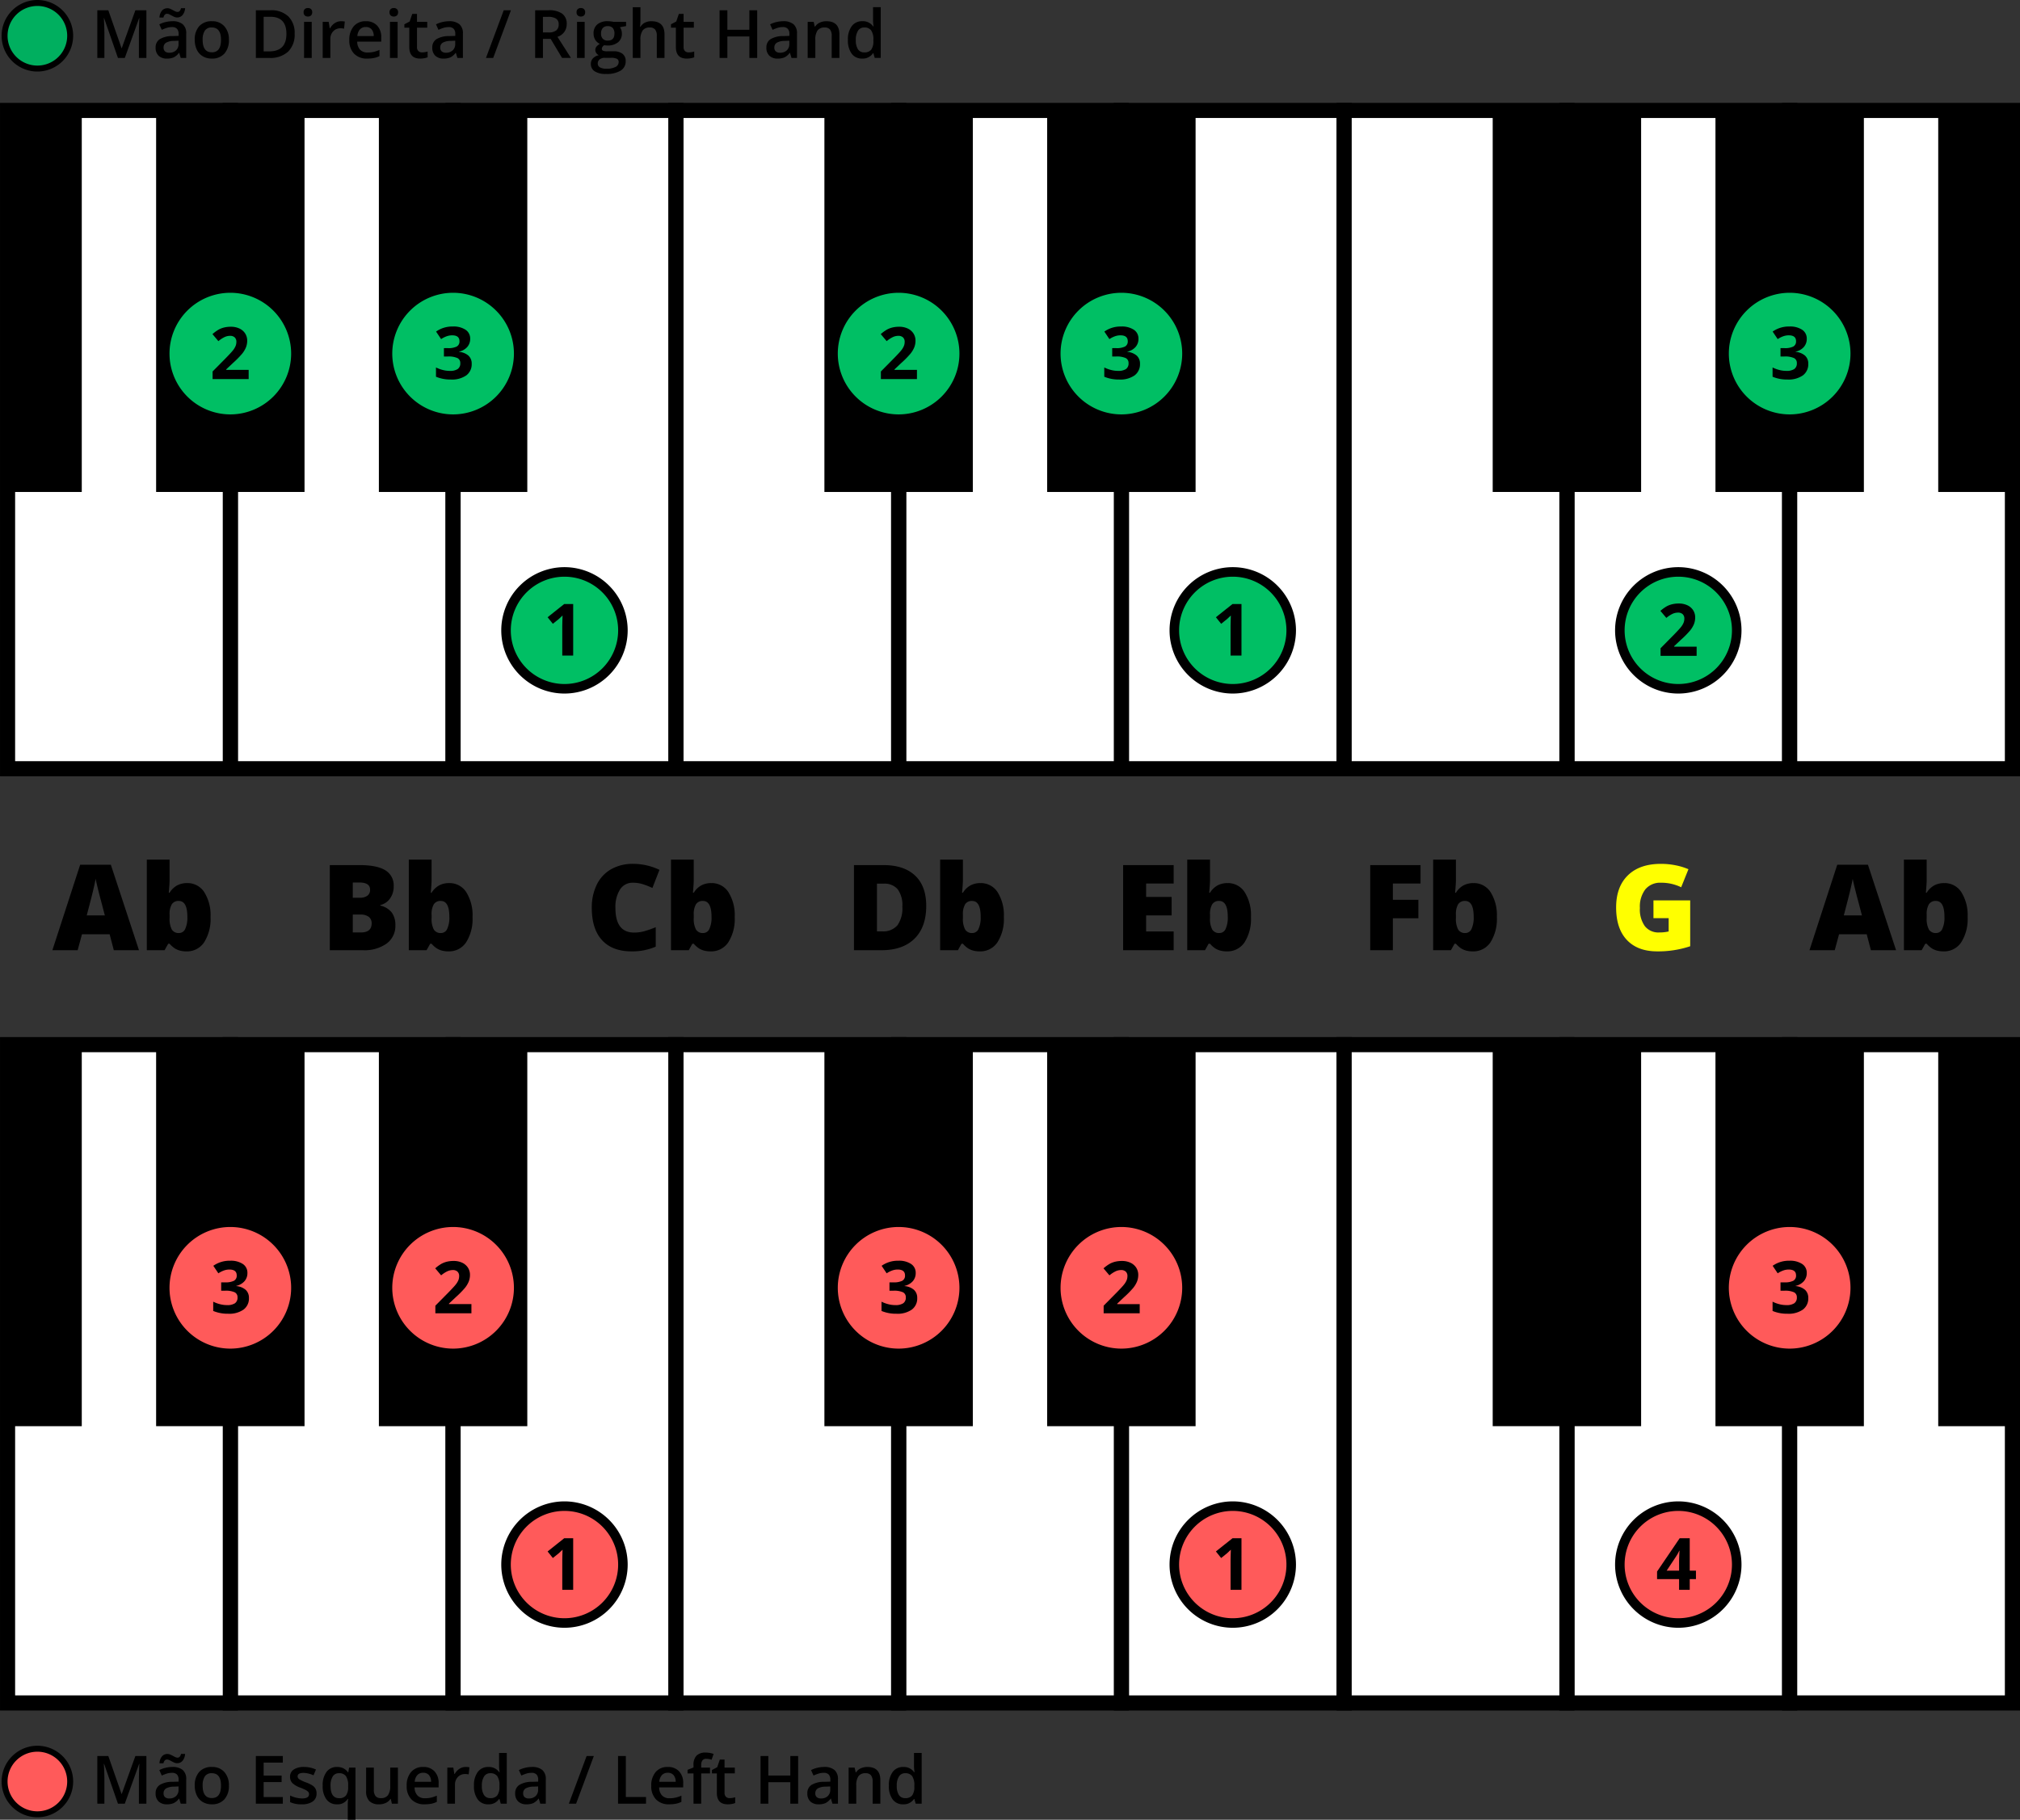 <svg xmlns="http://www.w3.org/2000/svg" width="580" height="522.612"><rect width="100%" height="100%" fill="#333333" stroke="none"/><g transform="translate(710.263 -469.326)"><circle cx="9.417" cy="9.417" r="9.417" transform="translate(-708.948 971.55)" fill="#ff5a5a"/><path d="M-699.531 972.406a8.561 8.561 0 0 1 8.561 8.561 8.561 8.561 0 0 1-8.561 8.561 8.561 8.561 0 0 1-8.561-8.561 8.561 8.561 0 0 1 8.561-8.561m0-1.712a10.285 10.285 0 0 0-10.269 10.273 10.285 10.285 0 0 0 10.273 10.273 10.284 10.284 0 0 0 10.273-10.273 10.284 10.284 0 0 0-10.273-10.273ZM-676.4 987.331l-3.97-11.432h-.075q.159 2.547.159 4.775v6.657h-2.032v-13.689h3.156l3.8 10.89h.057l3.914-10.89h3.164v13.689h-2.153v-6.769q0-1.022.051-2.66t.089-1.985h-.075l-4.11 11.414ZM-658.371 987.331l-.44-1.442h-.075a4.244 4.244 0 0 1-1.508 1.288 4.762 4.762 0 0 1-1.947.342 3.3 3.3 0 0 1-2.383-.824 3.085 3.085 0 0 1-.857-2.332 2.74 2.74 0 0 1 1.189-2.416 6.86 6.86 0 0 1 3.624-.889l1.788-.056v-.553a2.1 2.1 0 0 0-.463-1.484 1.89 1.89 0 0 0-1.438-.491 4.973 4.973 0 0 0-1.526.234 11.331 11.331 0 0 0-1.4.552l-.712-1.573a7.668 7.668 0 0 1 1.845-.67 8.479 8.479 0 0 1 1.891-.229 4.473 4.473 0 0 1 2.982.862 3.372 3.372 0 0 1 1.007 2.706v6.975Zm-1.049-11.62a1.93 1.93 0 0 1-.772-.164c-.253-.109-.5-.23-.745-.365s-.481-.256-.711-.365a1.559 1.559 0 0 0-.665-.164q-.759 0-1.021 1.077h-1.142a3.334 3.334 0 0 1 .725-1.985 2.013 2.013 0 0 1 1.569-.684 1.99 1.99 0 0 1 .786.164 8.232 8.232 0 0 1 .75.365q.364.2.706.366a1.534 1.534 0 0 0 .661.163q.739 0 .992-1.076h1.171a3.393 3.393 0 0 1-.721 1.961 1.988 1.988 0 0 1-1.583.707Zm-2.228 10.122a2.727 2.727 0 0 0 1.924-.669 2.429 2.429 0 0 0 .725-1.878v-.9l-1.329.057a4.544 4.544 0 0 0-2.261.519 1.578 1.578 0 0 0-.707 1.419 1.383 1.383 0 0 0 .412 1.072 1.77 1.77 0 0 0 1.236.38ZM-644.541 982.135a5.65 5.65 0 0 1-1.3 3.96 4.661 4.661 0 0 1-3.623 1.424 4.965 4.965 0 0 1-2.566-.656 4.328 4.328 0 0 1-1.714-1.882 6.415 6.415 0 0 1-.6-2.846 5.615 5.615 0 0 1 1.292-3.933 4.689 4.689 0 0 1 3.643-1.414 4.561 4.561 0 0 1 3.558 1.447 5.587 5.587 0 0 1 1.31 3.9Zm-7.538 0q0 3.586 2.65 3.586 2.622 0 2.622-3.586 0-3.549-2.641-3.549a2.253 2.253 0 0 0-2.008.917 4.665 4.665 0 0 0-.623 2.632ZM-629.054 987.331h-7.746v-13.689h7.744v1.891h-5.506v3.727h5.16v1.873h-5.16v4.3h5.506ZM-619.372 984.382a2.712 2.712 0 0 1-1.1 2.327 5.3 5.3 0 0 1-3.165.81 7.478 7.478 0 0 1-3.324-.628v-1.9a8.17 8.17 0 0 0 3.4.842q2.033 0 2.032-1.226a.971.971 0 0 0-.225-.656 2.671 2.671 0 0 0-.739-.543 12.958 12.958 0 0 0-1.433-.637 6.63 6.63 0 0 1-2.421-1.385 2.569 2.569 0 0 1-.632-1.8 2.362 2.362 0 0 1 1.073-2.065 5.085 5.085 0 0 1 2.916-.735 8.259 8.259 0 0 1 3.455.74l-.711 1.657a7.688 7.688 0 0 0-2.819-.693q-1.742 0-1.741.993a1 1 0 0 0 .454.824 10.09 10.09 0 0 0 1.98.927 9.06 9.06 0 0 1 1.864.908 2.712 2.712 0 0 1 .861.95 2.757 2.757 0 0 1 .275 1.29ZM-613.52 987.519a3.582 3.582 0 0 1-3.005-1.41 6.308 6.308 0 0 1-1.087-3.937 6.326 6.326 0 0 1 1.1-3.956 3.636 3.636 0 0 1 3.043-1.428 4.073 4.073 0 0 1 1.747.361 3.659 3.659 0 0 1 1.381 1.184h.075l.243-1.358h1.826v14.963h-2.21v-4.391q0-.413.038-.871c.024-.306.047-.54.065-.7h-.121a3.394 3.394 0 0 1-3.095 1.543Zm.628-1.761a2.333 2.333 0 0 0 1.989-.8 4 4 0 0 0 .6-2.421v-.346a4.734 4.734 0 0 0-.622-2.762 2.333 2.333 0 0 0-2.009-.843 2.022 2.022 0 0 0-1.8.936 4.877 4.877 0 0 0-.618 2.688q.006 3.548 2.46 3.548ZM-597.742 987.331l-.309-1.357h-.113a3.116 3.116 0 0 1-1.306 1.133 4.361 4.361 0 0 1-1.933.412 3.8 3.8 0 0 1-2.809-.937 3.879 3.879 0 0 1-.927-2.837v-6.77h2.219v6.386a2.77 2.77 0 0 0 .487 1.784 1.856 1.856 0 0 0 1.526.595 2.43 2.43 0 0 0 2.036-.829 4.559 4.559 0 0 0 .651-2.776v-5.16h2.21v10.356ZM-588.351 987.519a5.01 5.01 0 0 1-3.778-1.41 5.35 5.35 0 0 1-1.362-3.881 5.87 5.87 0 0 1 1.264-3.989 4.367 4.367 0 0 1 3.474-1.451 4.269 4.269 0 0 1 3.24 1.245 4.762 4.762 0 0 1 1.189 3.427v1.19h-6.9a3.4 3.4 0 0 0 .814 2.317 2.838 2.838 0 0 0 2.163.81 7.951 7.951 0 0 0 1.709-.173 9.03 9.03 0 0 0 1.7-.576v1.788a6.755 6.755 0 0 1-1.629.544 10.011 10.011 0 0 1-1.884.159Zm-.4-9.064a2.208 2.208 0 0 0-1.681.665 3.168 3.168 0 0 0-.754 1.938h4.7a2.871 2.871 0 0 0-.618-1.943 2.115 2.115 0 0 0-1.649-.66ZM-576.571 976.788a5.317 5.317 0 0 1 1.095.094l-.215 2.05a4.155 4.155 0 0 0-.974-.112 2.817 2.817 0 0 0-2.139.861 3.113 3.113 0 0 0-.82 2.238v5.412h-2.2v-10.356h1.723l.29 1.826h.112a4.1 4.1 0 0 1 1.344-1.47 3.193 3.193 0 0 1 1.784-.543ZM-570.064 987.519a3.6 3.6 0 0 1-3.024-1.4 6.312 6.312 0 0 1-1.086-3.942 6.327 6.327 0 0 1 1.1-3.965 3.642 3.642 0 0 1 3.048-1.419 3.569 3.569 0 0 1 3.109 1.508h.112a13.209 13.209 0 0 1-.159-1.761v-3.773h2.21v14.569h-1.723l-.384-1.357h-.1a3.519 3.519 0 0 1-3.103 1.54Zm.59-1.779a2.4 2.4 0 0 0 1.976-.764 4.018 4.018 0 0 0 .637-2.476v-.309a4.637 4.637 0 0 0-.637-2.781 2.363 2.363 0 0 0-1.994-.824 2.025 2.025 0 0 0-1.789.941 4.823 4.823 0 0 0-.627 2.683 4.7 4.7 0 0 0 .608 2.626 2.055 2.055 0 0 0 1.826.904ZM-555.129 987.331l-.44-1.442h-.075a4.242 4.242 0 0 1-1.507 1.288 4.767 4.767 0 0 1-1.948.342 3.3 3.3 0 0 1-2.383-.824 3.085 3.085 0 0 1-.857-2.332 2.738 2.738 0 0 1 1.19-2.416 6.853 6.853 0 0 1 3.623-.889l1.789-.056v-.553a2.1 2.1 0 0 0-.464-1.484 1.889 1.889 0 0 0-1.437-.491 4.968 4.968 0 0 0-1.526.234 11.406 11.406 0 0 0-1.4.552l-.712-1.573a7.683 7.683 0 0 1 1.845-.67 8.479 8.479 0 0 1 1.891-.229 4.478 4.478 0 0 1 2.983.862 3.372 3.372 0 0 1 1.006 2.706v6.975Zm-3.277-1.5a2.725 2.725 0 0 0 1.924-.669 2.426 2.426 0 0 0 .726-1.878v-.9l-1.33.057a4.547 4.547 0 0 0-2.261.519 1.578 1.578 0 0 0-.707 1.419 1.383 1.383 0 0 0 .412 1.072 1.77 1.77 0 0 0 1.236.382ZM-539.754 973.642l-5.094 13.689h-2.078l5.1-13.689ZM-532.806 987.331v-13.689h2.238v11.77h5.8v1.919ZM-518.124 987.519a5.006 5.006 0 0 1-3.778-1.41 5.35 5.35 0 0 1-1.363-3.881 5.87 5.87 0 0 1 1.265-3.989 4.365 4.365 0 0 1 3.473-1.451 4.267 4.267 0 0 1 3.24 1.245 4.758 4.758 0 0 1 1.189 3.427v1.19H-521a3.4 3.4 0 0 0 .815 2.317 2.838 2.838 0 0 0 2.163.81 7.958 7.958 0 0 0 1.709-.173 9 9 0 0 0 1.7-.576v1.788a6.756 6.756 0 0 1-1.629.544 9.993 9.993 0 0 1-1.882.159Zm-.4-9.064a2.206 2.206 0 0 0-1.68.665 3.162 3.162 0 0 0-.754 1.938h4.7a2.86 2.86 0 0 0-.618-1.943 2.113 2.113 0 0 0-1.651-.66ZM-506.4 978.642h-2.528v8.689h-2.21v-8.689h-1.7v-1.03l1.7-.674v-.674a3.764 3.764 0 0 1 .862-2.72 3.52 3.52 0 0 1 2.631-.885 7 7 0 0 1 2.285.384l-.581 1.666a5.094 5.094 0 0 0-1.554-.262 1.265 1.265 0 0 0-1.091.464 2.332 2.332 0 0 0-.342 1.39v.674h2.528ZM-500.783 985.74a5.371 5.371 0 0 0 1.611-.253v1.657a4.469 4.469 0 0 1-.941.267 6.47 6.47 0 0 1-1.194.108q-3.127 0-3.127-3.3v-5.581h-1.414v-.974l1.517-.805.749-2.191h1.357v2.3h2.95v1.667h-2.95v5.543a1.554 1.554 0 0 0 .4 1.175 1.453 1.453 0 0 0 1.042.387ZM-481.091 987.331h-2.247v-6.17h-6.311v6.17h-2.238v-13.689h2.238v5.6h6.311v-5.6h2.247ZM-471.241 987.331l-.44-1.442h-.075a4.241 4.241 0 0 1-1.507 1.288 4.767 4.767 0 0 1-1.948.342 3.3 3.3 0 0 1-2.383-.824 3.085 3.085 0 0 1-.857-2.332 2.738 2.738 0 0 1 1.19-2.416 6.853 6.853 0 0 1 3.623-.889l1.789-.056v-.553a2.1 2.1 0 0 0-.464-1.484 1.889 1.889 0 0 0-1.437-.491 4.964 4.964 0 0 0-1.526.234 11.41 11.41 0 0 0-1.4.552l-.712-1.573a7.683 7.683 0 0 1 1.845-.67 8.48 8.48 0 0 1 1.891-.229 4.478 4.478 0 0 1 2.983.862 3.372 3.372 0 0 1 1.006 2.706v6.975Zm-3.277-1.5a2.725 2.725 0 0 0 1.924-.669 2.426 2.426 0 0 0 .726-1.878v-.9l-1.33.057a4.547 4.547 0 0 0-2.261.519 1.578 1.578 0 0 0-.707 1.419 1.383 1.383 0 0 0 .412 1.072 1.77 1.77 0 0 0 1.236.382ZM-457.486 987.331h-2.214v-6.367a2.781 2.781 0 0 0-.483-1.788 1.865 1.865 0 0 0-1.531-.59 2.435 2.435 0 0 0-2.041.824 4.546 4.546 0 0 0-.646 2.762v5.159h-2.2v-10.356h1.722l.309 1.358h.113a3.061 3.061 0 0 1 1.329-1.142 4.468 4.468 0 0 1 1.911-.4q3.726 0 3.726 3.792ZM-450.931 987.519a3.608 3.608 0 0 1-3.025-1.4 6.312 6.312 0 0 1-1.086-3.942 6.334 6.334 0 0 1 1.1-3.965 3.642 3.642 0 0 1 3.048-1.419 3.569 3.569 0 0 1 3.109 1.508h.112a13.214 13.214 0 0 1-.159-1.761v-3.773h2.21v14.569h-1.723l-.384-1.357h-.1a3.517 3.517 0 0 1-3.102 1.54Zm.59-1.779a2.393 2.393 0 0 0 1.975-.764 4.018 4.018 0 0 0 .637-2.476v-.309a4.637 4.637 0 0 0-.637-2.781 2.362 2.362 0 0 0-1.994-.824 2.023 2.023 0 0 0-1.788.941 4.823 4.823 0 0 0-.628 2.683 4.7 4.7 0 0 0 .609 2.626 2.053 2.053 0 0 0 1.826.904Z"/><path fill="#fff" d="M-644.13 769.341h63.962v189.067h-63.962z"/><path d="M-578 960.579h-68.3v-193.41h68.3Zm-63.962-4.343h59.618V771.512h-59.618Z"/><path fill="#fff" d="M-388.282 769.341h63.962v189.067h-63.962z"/><path d="M-322.149 960.579h-68.305v-193.41h68.305Zm-63.962-4.343h59.619V771.512h-59.619Z"/><path fill="#fff" d="M-260.359 769.341h63.962v189.067h-63.962z"/><path d="M-194.225 960.579h-68.3v-193.41h68.3Zm-63.962-4.343h59.619V771.512h-59.619Z"/><path fill="#fff" d="M-452.244 769.341h63.962v189.067h-63.962z"/><path d="M-386.111 960.579h-68.3v-193.41h68.3Zm-63.961-4.343h59.618V771.512h-59.618Z"/><path d="M-409.59 769.341h42.615v109.58h-42.615z"/><path fill="#fff" d="M-708.092 769.341h63.962v189.067h-63.962z"/><path d="M-641.958 960.579h-68.3v-193.41h68.3Zm-63.963-4.343h59.621V771.512h-59.619Z"/><path fill="#fff" d="M-516.206 769.341h63.962v189.067h-63.962z"/><path d="M-450.072 960.579h-68.305v-193.41h68.305Zm-63.962-4.343h59.618V771.512h-59.618ZM-665.437 769.341h42.615v109.58h-42.615z"/><path fill="#fff" d="M-324.32 769.341h63.962v189.067h-63.962z"/><path d="M-258.187 960.579h-68.3v-193.41h68.3Zm-63.962-4.343h59.619V771.512h-59.619Z"/><path fill="#fff" d="M-580.168 769.341h63.962v189.067h-63.962z"/><path d="M-514.034 960.579h-68.306v-193.41h68.306ZM-578 956.236h59.619V771.512H-578ZM-281.666 769.341h42.615v109.58h-42.615z"/><path d="M-601.475 769.341h42.615v109.58h-42.615zM-473.552 769.341h42.615v109.58h-42.615zM-708.092 769.341h21.307v109.58h-21.307z"/><path fill="#fff" d="M-196.397 769.341h63.962v189.067h-63.962z"/><path d="M-130.263 960.579h-68.3v-193.41h68.3Zm-63.962-4.343h59.618V771.512h-59.618Z"/><path d="M-217.704 769.341h42.615v109.58h-42.615zM-153.742 769.341h21.307v109.58h-21.307z"/><circle cx="16.437" cy="16.437" r="16.437" transform="translate(-212.834 822.74)" fill="#ff5a5a"/><path d="M-196.4 823.768a15.409 15.409 0 0 1 15.41 15.409 15.41 15.41 0 0 1-15.41 15.41 15.409 15.409 0 0 1-15.409-15.41 15.409 15.409 0 0 1 15.409-15.409m0-2.055a17.484 17.484 0 0 0-17.464 17.464 17.484 17.484 0 0 0 17.464 17.465 17.485 17.485 0 0 0 17.465-17.465 17.485 17.485 0 0 0-17.465-17.464Z" fill="#ff5a5a"/><path d="M-191.49 834.924a3.486 3.486 0 0 1-.841 2.361 4.363 4.363 0 0 1-2.361 1.337v.06a4.735 4.735 0 0 1 2.716 1.09 3.054 3.054 0 0 1 .921 2.336 3.955 3.955 0 0 1-1.55 3.328 7.142 7.142 0 0 1-4.428 1.191 10.737 10.737 0 0 1-4.275-.8v-2.664a9.628 9.628 0 0 0 1.894.709 7.988 7.988 0 0 0 2.047.273 3.978 3.978 0 0 0 2.29-.527 1.933 1.933 0 0 0 .74-1.692 1.527 1.527 0 0 0-.852-1.479 6.284 6.284 0 0 0-2.715-.436h-1.124v-2.4h1.145a5.319 5.319 0 0 0 2.517-.451 1.63 1.63 0 0 0 .8-1.545q0-1.681-2.108-1.683a4.8 4.8 0 0 0-1.484.244 7.2 7.2 0 0 0-1.677.841l-1.449-2.159a8.054 8.054 0 0 1 4.833-1.458 6.249 6.249 0 0 1 3.633.931 2.991 2.991 0 0 1 1.328 2.593Z"/><circle cx="16.779" cy="16.779" r="16.779" transform="translate(-245.157 901.885)" fill="#ff5a5a"/><path d="M-228.378 903.254a15.41 15.41 0 0 1 15.41 15.41 15.41 15.41 0 0 1-15.41 15.41 15.409 15.409 0 0 1-15.409-15.41 15.41 15.41 0 0 1 15.409-15.41m0-2.739a18.17 18.17 0 0 0-18.149 18.149 18.169 18.169 0 0 0 18.149 18.149 18.169 18.169 0 0 0 18.149-18.149 18.169 18.169 0 0 0-18.149-18.149Z"/><path d="M-223.306 922.841h-1.784v3.07h-3.06v-3.07h-6.322v-2.179l6.494-9.565h2.888v9.312h1.784Zm-4.844-2.432V917.9q0-.629.051-1.824t.081-1.388h-.081a11.249 11.249 0 0 1-.9 1.622l-2.716 4.1Z"/><circle cx="16.779" cy="16.779" r="16.779" transform="translate(-373.081 901.885)" fill="#ff5a5a"/><path d="M-356.3 903.254a15.41 15.41 0 0 1 15.409 15.41 15.409 15.409 0 0 1-15.409 15.41 15.41 15.41 0 0 1-15.41-15.41 15.41 15.41 0 0 1 15.41-15.41m0-2.739a18.17 18.17 0 0 0-18.15 18.149 18.17 18.17 0 0 0 18.15 18.149 18.169 18.169 0 0 0 18.149-18.149 18.17 18.17 0 0 0-18.149-18.149Z"/><path d="M-353.8 925.912h-3.131v-8.572l.03-1.409.051-1.54q-.781.78-1.084 1.024l-1.7 1.367-1.509-1.884 4.772-3.8h2.574Z"/><circle cx="16.437" cy="16.437" r="16.437" transform="translate(-404.719 822.74)" fill="#ff5a5a"/><path d="M-388.282 823.768a15.409 15.409 0 0 1 15.409 15.409 15.409 15.409 0 0 1-15.409 15.41 15.41 15.41 0 0 1-15.41-15.41 15.409 15.409 0 0 1 15.41-15.409m0-2.055a17.485 17.485 0 0 0-17.465 17.464 17.485 17.485 0 0 0 17.465 17.465 17.484 17.484 0 0 0 17.464-17.465 17.484 17.484 0 0 0-17.464-17.464Z" fill="#ff5a5a"/><path d="M-383.019 846.49h-10.356v-2.178l3.719-3.759q1.652-1.692 2.158-2.346a5.163 5.163 0 0 0 .73-1.211 3.094 3.094 0 0 0 .223-1.155 1.684 1.684 0 0 0-.491-1.327 1.906 1.906 0 0 0-1.313-.436 3.768 3.768 0 0 0-1.672.4 8.617 8.617 0 0 0-1.692 1.125l-1.7-2.017a11.2 11.2 0 0 1 1.813-1.317 6.711 6.711 0 0 1 1.571-.593 8.069 8.069 0 0 1 1.9-.207 5.637 5.637 0 0 1 2.452.506 3.912 3.912 0 0 1 1.652 1.419 3.773 3.773 0 0 1 .588 2.087 5.106 5.106 0 0 1-.36 1.92 7.4 7.4 0 0 1-1.115 1.84 27.171 27.171 0 0 1-2.66 2.684l-1.9 1.794v.142h6.455Z"/><circle cx="16.437" cy="16.437" r="16.437" transform="translate(-468.682 822.74)" fill="#ff5a5a"/><path d="M-452.244 823.768a15.409 15.409 0 0 1 15.409 15.409 15.409 15.409 0 0 1-15.409 15.41 15.41 15.41 0 0 1-15.41-15.41 15.409 15.409 0 0 1 15.41-15.409m0-2.055a17.485 17.485 0 0 0-17.465 17.464 17.485 17.485 0 0 0 17.465 17.465 17.484 17.484 0 0 0 17.464-17.465 17.484 17.484 0 0 0-17.464-17.464Z" fill="#ff5a5a"/><path d="M-447.338 834.924a3.486 3.486 0 0 1-.841 2.361 4.356 4.356 0 0 1-2.361 1.337v.06a4.73 4.73 0 0 1 2.716 1.09 3.051 3.051 0 0 1 .922 2.336 3.958 3.958 0 0 1-1.55 3.328 7.146 7.146 0 0 1-4.428 1.191 10.745 10.745 0 0 1-4.276-.8v-2.664a9.637 9.637 0 0 0 1.9.709 7.986 7.986 0 0 0 2.046.273 3.971 3.971 0 0 0 2.29-.527 1.933 1.933 0 0 0 .74-1.692 1.526 1.526 0 0 0-.851-1.479 6.29 6.29 0 0 0-2.716-.436h-1.125v-2.4h1.145a5.325 5.325 0 0 0 2.519-.451 1.629 1.629 0 0 0 .8-1.545q0-1.681-2.108-1.683a4.8 4.8 0 0 0-1.484.244 7.24 7.24 0 0 0-1.677.841l-1.449-2.159a8.054 8.054 0 0 1 4.826-1.458 6.244 6.244 0 0 1 3.633.931 2.991 2.991 0 0 1 1.329 2.593Z"/><circle cx="16.779" cy="16.779" r="16.779" transform="translate(-564.966 901.885)" fill="#ff5a5a"/><path d="M-548.187 903.254a15.411 15.411 0 0 1 15.41 15.41 15.41 15.41 0 0 1-15.41 15.41 15.41 15.41 0 0 1-15.41-15.41 15.41 15.41 0 0 1 15.41-15.41m0-2.739a18.169 18.169 0 0 0-18.149 18.149 18.169 18.169 0 0 0 18.149 18.149 18.169 18.169 0 0 0 18.149-18.149 18.17 18.17 0 0 0-18.149-18.149Z"/><path d="M-545.686 925.912h-3.131v-8.572l.03-1.409.051-1.54q-.78.78-1.084 1.024l-1.7 1.367-1.51-1.884 4.772-3.8h2.574Z"/><circle cx="16.437" cy="16.437" r="16.437" transform="translate(-596.605 822.74)" fill="#ff5a5a"/><path d="M-580.168 823.768a15.409 15.409 0 0 1 15.41 15.409 15.41 15.41 0 0 1-15.41 15.41 15.41 15.41 0 0 1-15.41-15.41 15.409 15.409 0 0 1 15.41-15.409m0-2.055a17.484 17.484 0 0 0-17.464 17.464 17.484 17.484 0 0 0 17.464 17.465 17.484 17.484 0 0 0 17.468-17.465 17.484 17.484 0 0 0-17.464-17.464Z" fill="#ff5a5a"/><path d="M-574.905 846.49h-10.355v-2.178l3.719-3.759q1.652-1.692 2.158-2.346a5.162 5.162 0 0 0 .73-1.211 3.093 3.093 0 0 0 .222-1.155 1.681 1.681 0 0 0-.491-1.327 1.9 1.9 0 0 0-1.312-.436 3.765 3.765 0 0 0-1.672.4 8.621 8.621 0 0 0-1.694 1.122l-1.7-2.017a11.2 11.2 0 0 1 1.814-1.317 6.711 6.711 0 0 1 1.571-.593 8.069 8.069 0 0 1 1.905-.207 5.64 5.64 0 0 1 2.452.506 3.915 3.915 0 0 1 1.651 1.419 3.765 3.765 0 0 1 .588 2.087 5.106 5.106 0 0 1-.36 1.92 7.368 7.368 0 0 1-1.114 1.84 27.286 27.286 0 0 1-2.66 2.684l-1.905 1.794v.142h6.454Z"/><circle cx="16.437" cy="16.437" r="16.437" transform="translate(-660.567 822.74)" fill="#ff5a5a"/><path d="M-644.13 823.768a15.409 15.409 0 0 1 15.41 15.409 15.41 15.41 0 0 1-15.41 15.41 15.41 15.41 0 0 1-15.41-15.41 15.41 15.41 0 0 1 15.41-15.409m0-2.055a17.484 17.484 0 0 0-17.464 17.464 17.484 17.484 0 0 0 17.464 17.465 17.484 17.484 0 0 0 17.464-17.465 17.484 17.484 0 0 0-17.464-17.464Z" fill="#ff5a5a"/><path d="M-639.223 834.924a3.491 3.491 0 0 1-.841 2.361 4.363 4.363 0 0 1-2.361 1.337v.06a4.726 4.726 0 0 1 2.715 1.09 3.052 3.052 0 0 1 .923 2.336 3.956 3.956 0 0 1-1.551 3.328 7.141 7.141 0 0 1-4.427 1.191 10.75 10.75 0 0 1-4.277-.8v-2.664a9.66 9.66 0 0 0 1.9.709 8 8 0 0 0 2.047.273 3.973 3.973 0 0 0 2.29-.527 1.933 1.933 0 0 0 .739-1.692 1.527 1.527 0 0 0-.85-1.479 6.293 6.293 0 0 0-2.716-.436h-1.125v-2.4h1.145a5.318 5.318 0 0 0 2.518-.451 1.63 1.63 0 0 0 .8-1.545q0-1.681-2.108-1.683a4.8 4.8 0 0 0-1.485.244 7.216 7.216 0 0 0-1.676.841l-1.45-2.159a8.057 8.057 0 0 1 4.834-1.458 6.241 6.241 0 0 1 3.632.931 2.99 2.99 0 0 1 1.324 2.593ZM-173.074 742.221l-1.2-4.581h-7.942l-1.238 4.581h-7.256l7.975-24.545h8.812l8.076 24.545Zm-2.575-10-1.053-4.012q-.369-1.338-.9-3.462t-.694-3.043q-.15.853-.593 2.809t-1.965 7.708ZM-152.023 722.943a5.691 5.691 0 0 1 4.907 2.591 12.344 12.344 0 0 1 1.815 7.173 12.453 12.453 0 0 1-1.831 7.232 5.869 5.869 0 0 1-5.092 2.617 7.04 7.04 0 0 1-1.872-.226 5.475 5.475 0 0 1-1.463-.627 7.647 7.647 0 0 1-1.5-1.338h-.4l-1.037 1.856h-5.1V716.2h6.538v5.886q0 1.053-.234 3.628h.234a5.982 5.982 0 0 1 2.2-2.123 6.014 6.014 0 0 1 2.835-.648Zm-2.391 5.133a2.235 2.235 0 0 0-2.006.953 5.5 5.5 0 0 0-.636 2.993v.919a6.547 6.547 0 0 0 .636 3.337 2.26 2.26 0 0 0 2.073 1.011 1.928 1.928 0 0 0 1.772-1.179 7.681 7.681 0 0 0 .619-3.47q0-4.565-2.458-4.564Z"/><path d="M-235.509 727.909h10.551v13.175a28.977 28.977 0 0 1-9.447 1.472q-5.652 0-8.737-3.277t-3.085-9.347q0-5.919 3.378-9.213t9.464-3.294a21 21 0 0 1 4.355.434 18.52 18.52 0 0 1 3.57 1.1l-2.09 5.183a12.933 12.933 0 0 0-5.8-1.3 5.519 5.519 0 0 0-4.473 1.882 8.138 8.138 0 0 0-1.58 5.375 8.237 8.237 0 0 0 1.43 5.225 4.953 4.953 0 0 0 4.121 1.8 12.07 12.07 0 0 0 2.709-.285v-3.829h-4.364Z" fill="#ff0"/><path d="M-310.334 742.221h-6.5v-24.445h14.447v5.3h-7.943v4.665h7.324v5.3h-7.324ZM-287.192 722.943a5.691 5.691 0 0 1 4.907 2.591 12.344 12.344 0 0 1 1.814 7.173 12.454 12.454 0 0 1-1.83 7.232 5.869 5.869 0 0 1-5.092 2.617 7.048 7.048 0 0 1-1.873-.226 5.469 5.469 0 0 1-1.462-.627 7.59 7.59 0 0 1-1.5-1.338h-.4l-1.036 1.856h-5.1V716.2h6.538v5.886q0 1.053-.234 3.628h.234a5.968 5.968 0 0 1 2.2-2.123 6.011 6.011 0 0 1 2.834-.648Zm-2.391 5.133a2.237 2.237 0 0 0-2.007.953 5.5 5.5 0 0 0-.635 2.993v.919a6.549 6.549 0 0 0 .635 3.337 2.262 2.262 0 0 0 2.074 1.011 1.929 1.929 0 0 0 1.772-1.179 7.681 7.681 0 0 0 .619-3.47q0-4.565-2.458-4.564ZM-373.27 742.221h-14.514v-24.445h14.514v5.3h-7.909v3.846h7.324v5.3h-7.324v4.615h7.909ZM-357.8 722.943a5.693 5.693 0 0 1 4.907 2.591 12.344 12.344 0 0 1 1.814 7.173 12.454 12.454 0 0 1-1.83 7.232 5.871 5.871 0 0 1-5.091 2.617 7.048 7.048 0 0 1-1.873-.226 5.489 5.489 0 0 1-1.463-.627 7.617 7.617 0 0 1-1.5-1.338h-.4l-1.036 1.856h-5.1V716.2h6.538v5.886q0 1.053-.234 3.628h.234a5.968 5.968 0 0 1 2.2-2.123 6.011 6.011 0 0 1 2.834-.648Zm-2.392 5.133a2.235 2.235 0 0 0-2.006.953 5.5 5.5 0 0 0-.635 2.993v.919a6.549 6.549 0 0 0 .635 3.337 2.26 2.26 0 0 0 2.073 1.011 1.93 1.93 0 0 0 1.773-1.179 7.682 7.682 0 0 0 .618-3.47q-.003-4.565-2.466-4.564ZM-444.316 729.48q0 6.12-3.369 9.431t-9.472 3.31h-7.909v-24.445h8.46q5.886 0 9.088 3.01t3.202 8.694Zm-6.855.234a7.775 7.775 0 0 0-1.329-4.982 4.92 4.92 0 0 0-4.039-1.622h-1.923v13.69h1.472a5.326 5.326 0 0 0 4.414-1.747 8.446 8.446 0 0 0 1.405-5.339ZM-428.749 722.943a5.691 5.691 0 0 1 4.907 2.591 12.344 12.344 0 0 1 1.815 7.173 12.453 12.453 0 0 1-1.831 7.232 5.869 5.869 0 0 1-5.092 2.617 7.034 7.034 0 0 1-1.872-.226 5.476 5.476 0 0 1-1.463-.627 7.647 7.647 0 0 1-1.5-1.338h-.4l-1.037 1.856h-5.1V716.2h6.538v5.886q0 1.053-.234 3.628h.234a5.968 5.968 0 0 1 2.2-2.123 6.014 6.014 0 0 1 2.835-.648Zm-2.391 5.133a2.238 2.238 0 0 0-2.007.953 5.5 5.5 0 0 0-.635 2.993v.919a6.549 6.549 0 0 0 .635 3.337 2.263 2.263 0 0 0 2.074 1.011 1.928 1.928 0 0 0 1.772-1.179 7.681 7.681 0 0 0 .619-3.47q0-4.565-2.458-4.564ZM-528.554 722.842a4.211 4.211 0 0 0-3.679 1.932 9.32 9.32 0 0 0-1.321 5.325q0 7.056 5.367 7.056a11 11 0 0 0 3.144-.451 31.417 31.417 0 0 0 3.06-1.087v5.583a16.936 16.936 0 0 1-6.923 1.355q-5.533 0-8.486-3.211t-2.95-9.28a14.791 14.791 0 0 1 1.43-6.671 10.216 10.216 0 0 1 4.113-4.422 12.408 12.408 0 0 1 6.312-1.547 17.392 17.392 0 0 1 7.574 1.722l-2.023 5.2a22.892 22.892 0 0 0-2.709-1.07 9.463 9.463 0 0 0-2.909-.434ZM-506.032 722.943a5.691 5.691 0 0 1 4.907 2.591 12.344 12.344 0 0 1 1.815 7.173 12.453 12.453 0 0 1-1.831 7.232 5.869 5.869 0 0 1-5.091 2.617 7.043 7.043 0 0 1-1.873-.226 5.489 5.489 0 0 1-1.463-.627 7.647 7.647 0 0 1-1.5-1.338h-.4l-1.037 1.856h-5.1V716.2h6.537v5.886q0 1.053-.234 3.628h.234a5.982 5.982 0 0 1 2.2-2.123 6.014 6.014 0 0 1 2.836-.648Zm-2.391 5.133a2.235 2.235 0 0 0-2.006.953 5.5 5.5 0 0 0-.636 2.993v.919a6.547 6.547 0 0 0 .636 3.337 2.26 2.26 0 0 0 2.073 1.011 1.931 1.931 0 0 0 1.773-1.179 7.682 7.682 0 0 0 .618-3.47q0-4.565-2.458-4.564ZM-615.568 717.776h8.527q4.982 0 7.4 1.48a5.015 5.015 0 0 1 2.416 4.606 5.825 5.825 0 0 1-1.053 3.511 4.7 4.7 0 0 1-2.776 1.873v.167a5.7 5.7 0 0 1 3.294 2.007 6.054 6.054 0 0 1 1.02 3.645 6.242 6.242 0 0 1-2.5 5.242 10.945 10.945 0 0 1-6.813 1.914h-9.514Zm6.6 9.38h1.99a3.6 3.6 0 0 0 2.2-.585 2.04 2.04 0 0 0 .777-1.739q0-2.056-3.11-2.057h-1.856Zm0 4.832v5.134h2.324q3.093 0 3.094-2.609a2.248 2.248 0 0 0-.828-1.873 3.815 3.815 0 0 0-2.4-.652ZM-581.308 722.943a5.691 5.691 0 0 1 4.907 2.591 12.344 12.344 0 0 1 1.815 7.173 12.454 12.454 0 0 1-1.831 7.232 5.869 5.869 0 0 1-5.092 2.617 7.035 7.035 0 0 1-1.872-.226 5.476 5.476 0 0 1-1.463-.627 7.647 7.647 0 0 1-1.5-1.338h-.4l-1.037 1.856h-5.1V716.2h6.538v5.886q0 1.053-.234 3.628h.234a5.983 5.983 0 0 1 2.2-2.123 6.014 6.014 0 0 1 2.835-.648Zm-2.391 5.133a2.235 2.235 0 0 0-2.006.953 5.5 5.5 0 0 0-.636 2.993v.919a6.547 6.547 0 0 0 .636 3.337 2.26 2.26 0 0 0 2.073 1.011 1.928 1.928 0 0 0 1.772-1.179 7.681 7.681 0 0 0 .619-3.47q0-4.565-2.459-4.564ZM-677.585 742.221l-1.2-4.581h-7.942l-1.238 4.581h-7.256l7.975-24.545h8.812l8.076 24.545Zm-2.575-10-1.054-4.012q-.367-1.338-.894-3.462t-.694-3.043q-.15.853-.593 2.809t-1.965 7.708ZM-656.534 722.943a5.691 5.691 0 0 1 4.907 2.591 12.344 12.344 0 0 1 1.815 7.173 12.453 12.453 0 0 1-1.831 7.232 5.869 5.869 0 0 1-5.092 2.617 7.035 7.035 0 0 1-1.872-.226 5.476 5.476 0 0 1-1.463-.627 7.647 7.647 0 0 1-1.5-1.338h-.4l-1.037 1.856h-5.1V716.2h6.538v5.886q0 1.053-.234 3.628h.234a5.982 5.982 0 0 1 2.2-2.123 6.014 6.014 0 0 1 2.835-.648Zm-2.391 5.133a2.235 2.235 0 0 0-2.006.953 5.494 5.494 0 0 0-.636 2.993v.919a6.537 6.537 0 0 0 .636 3.337 2.26 2.26 0 0 0 2.073 1.011 1.928 1.928 0 0 0 1.772-1.179 7.681 7.681 0 0 0 .619-3.47q0-4.565-2.458-4.564Z"/><circle cx="9.417" cy="9.417" r="9.417" transform="translate(-708.948 470.182)" fill="#00af5f"/><path d="M-699.531 471.038a8.561 8.561 0 0 1 8.561 8.561 8.561 8.561 0 0 1-8.561 8.561 8.561 8.561 0 0 1-8.561-8.561 8.561 8.561 0 0 1 8.561-8.561m0-1.712A10.285 10.285 0 0 0-709.8 479.6a10.285 10.285 0 0 0 10.273 10.273 10.285 10.285 0 0 0 10.269-10.273 10.284 10.284 0 0 0-10.273-10.273ZM-676.4 485.963l-3.97-11.433h-.075q.159 2.547.159 4.776v6.657h-2.032v-13.689h3.156l3.8 10.889h.057l3.914-10.889h3.164v13.689h-2.153v-6.77q0-1.02.051-2.659t.089-1.985h-.075l-4.11 11.414ZM-658.371 485.963l-.44-1.442h-.075a4.244 4.244 0 0 1-1.508 1.288 4.763 4.763 0 0 1-1.947.341 3.292 3.292 0 0 1-2.383-.824 3.082 3.082 0 0 1-.857-2.331 2.739 2.739 0 0 1 1.189-2.416 6.861 6.861 0 0 1 3.624-.889l1.788-.057v-.552a2.093 2.093 0 0 0-.463-1.484 1.89 1.89 0 0 0-1.438-.492 4.974 4.974 0 0 0-1.526.234 11.505 11.505 0 0 0-1.4.553l-.712-1.573a7.626 7.626 0 0 1 1.845-.67 8.481 8.481 0 0 1 1.891-.229 4.479 4.479 0 0 1 2.982.861 3.373 3.373 0 0 1 1.007 2.706v6.976Zm-1.049-11.62a1.93 1.93 0 0 1-.772-.164q-.379-.163-.745-.365a12.381 12.381 0 0 0-.711-.365 1.559 1.559 0 0 0-.665-.164q-.759 0-1.021 1.077h-1.142a3.331 3.331 0 0 1 .725-1.985 2.013 2.013 0 0 1 1.569-.684 1.989 1.989 0 0 1 .786.164 8.248 8.248 0 0 1 .75.365c.243.135.478.256.706.365a1.536 1.536 0 0 0 .661.164q.739 0 .992-1.077h1.171a3.4 3.4 0 0 1-.721 1.962 1.988 1.988 0 0 1-1.583.707Zm-2.228 10.122a2.723 2.723 0 0 0 1.924-.67 2.429 2.429 0 0 0 .725-1.877v-.9l-1.329.056a4.554 4.554 0 0 0-2.261.52 1.578 1.578 0 0 0-.707 1.419 1.383 1.383 0 0 0 .412 1.072 1.77 1.77 0 0 0 1.236.38ZM-644.541 480.766a5.651 5.651 0 0 1-1.3 3.961 4.66 4.66 0 0 1-3.623 1.423 4.965 4.965 0 0 1-2.566-.655 4.328 4.328 0 0 1-1.714-1.882 6.416 6.416 0 0 1-.6-2.847 5.614 5.614 0 0 1 1.292-3.932 4.686 4.686 0 0 1 3.643-1.414 4.563 4.563 0 0 1 3.558 1.446 5.59 5.59 0 0 1 1.31 3.9Zm-7.538 0q0 3.587 2.65 3.587 2.622 0 2.622-3.587 0-3.547-2.641-3.548a2.251 2.251 0 0 0-2.008.917 4.663 4.663 0 0 0-.623 2.631ZM-625.664 478.987a6.824 6.824 0 0 1-1.882 5.183 7.562 7.562 0 0 1-5.422 1.793h-3.83v-13.689h4.233a7 7 0 0 1 5.084 1.76 6.577 6.577 0 0 1 1.817 4.953Zm-2.36.075q0-4.916-4.6-4.916h-1.939v9.935h1.592q4.947 0 4.947-5.019ZM-623.089 472.864a1.216 1.216 0 0 1 .323-.909 1.259 1.259 0 0 1 .922-.318 1.235 1.235 0 0 1 .9.318 1.22 1.22 0 0 1 .323.909 1.2 1.2 0 0 1-.323.884 1.221 1.221 0 0 1-.9.323 1.245 1.245 0 0 1-.922-.323 1.191 1.191 0 0 1-.323-.884Zm2.331 13.1h-2.2v-10.357h2.2ZM-612.359 475.42a5.33 5.33 0 0 1 1.1.093l-.216 2.051a4.148 4.148 0 0 0-.973-.112 2.82 2.82 0 0 0-2.14.861 3.115 3.115 0 0 0-.819 2.238v5.412h-2.2v-10.356h1.723l.291 1.826h.112a4.1 4.1 0 0 1 1.344-1.47 3.193 3.193 0 0 1 1.778-.543ZM-604.821 486.15a5.006 5.006 0 0 1-3.778-1.409 5.351 5.351 0 0 1-1.363-3.881 5.875 5.875 0 0 1 1.264-3.989 4.366 4.366 0 0 1 3.474-1.451 4.267 4.267 0 0 1 3.24 1.245 4.756 4.756 0 0 1 1.189 3.427v1.189h-6.9a3.4 3.4 0 0 0 .815 2.318 2.838 2.838 0 0 0 2.163.81 8.019 8.019 0 0 0 1.709-.173 9 9 0 0 0 1.7-.576v1.788a6.752 6.752 0 0 1-1.629.543 9.911 9.911 0 0 1-1.884.159Zm-.4-9.064a2.21 2.21 0 0 0-1.68.665 3.168 3.168 0 0 0-.754 1.939h4.7a2.86 2.86 0 0 0-.618-1.943 2.114 2.114 0 0 0-1.651-.661ZM-598.426 472.864a1.22 1.22 0 0 1 .323-.909 1.262 1.262 0 0 1 .923-.318 1.231 1.231 0 0 1 .9.318 1.216 1.216 0 0 1 .323.909 1.191 1.191 0 0 1-.323.884 1.217 1.217 0 0 1-.9.323 1.247 1.247 0 0 1-.923-.323 1.2 1.2 0 0 1-.323-.884Zm2.332 13.1h-2.2v-10.357h2.2ZM-589.09 484.371a5.364 5.364 0 0 0 1.61-.252v1.657a4.452 4.452 0 0 1-.941.267 6.554 6.554 0 0 1-1.194.107q-3.126 0-3.127-3.3v-5.58h-1.414v-.97l1.517-.8.749-2.191h1.358v2.3h2.949v1.667h-2.949v5.543a1.553 1.553 0 0 0 .4 1.175 1.449 1.449 0 0 0 1.042.377ZM-578.931 485.963l-.44-1.442h-.075a4.242 4.242 0 0 1-1.507 1.288 4.768 4.768 0 0 1-1.948.341 3.294 3.294 0 0 1-2.383-.824 3.082 3.082 0 0 1-.857-2.331 2.739 2.739 0 0 1 1.189-2.416 6.861 6.861 0 0 1 3.624-.889l1.789-.057v-.552A2.094 2.094 0 0 0-580 477.6a1.889 1.889 0 0 0-1.437-.492 4.975 4.975 0 0 0-1.527.234 11.568 11.568 0 0 0-1.4.553l-.712-1.573a7.641 7.641 0 0 1 1.845-.67 8.481 8.481 0 0 1 1.891-.229 4.483 4.483 0 0 1 2.983.861 3.376 3.376 0 0 1 1.006 2.706v6.976Zm-3.277-1.5a2.721 2.721 0 0 0 1.924-.67 2.425 2.425 0 0 0 .726-1.877v-.9l-1.33.056a4.554 4.554 0 0 0-2.261.52 1.578 1.578 0 0 0-.707 1.419 1.383 1.383 0 0 0 .412 1.072 1.77 1.77 0 0 0 1.236.382ZM-563.556 472.274l-5.094 13.689h-2.078l5.1-13.689ZM-554.37 480.495v5.468h-2.238v-13.689h3.867a6.357 6.357 0 0 1 3.923.992 3.565 3.565 0 0 1 1.274 3 3.745 3.745 0 0 1-2.656 3.634l3.867 6.058h-2.547l-3.277-5.468Zm0-1.854h1.554a3.542 3.542 0 0 0 2.266-.581 2.106 2.106 0 0 0 .7-1.723 1.853 1.853 0 0 0-.758-1.666 4.162 4.162 0 0 0-2.285-.506h-1.479ZM-544.716 472.864a1.216 1.216 0 0 1 .323-.909 1.259 1.259 0 0 1 .922-.318 1.231 1.231 0 0 1 .9.318 1.217 1.217 0 0 1 .324.909 1.192 1.192 0 0 1-.324.884 1.217 1.217 0 0 1-.9.323 1.245 1.245 0 0 1-.922-.323 1.191 1.191 0 0 1-.323-.884Zm2.331 13.1h-2.2v-10.357h2.2ZM-530.493 475.607v1.208l-1.77.328a2.857 2.857 0 0 1 .4.8 3.177 3.177 0 0 1 .159 1.011 3.1 3.1 0 0 1-1.105 2.519 4.621 4.621 0 0 1-3.043.918 4.926 4.926 0 0 1-.9-.075 1.24 1.24 0 0 0-.712 1.03.571.571 0 0 0 .333.533 2.864 2.864 0 0 0 1.222.178h1.807a4.018 4.018 0 0 1 2.6.731 2.568 2.568 0 0 1 .889 2.106 3.063 3.063 0 0 1-1.451 2.716 7.64 7.64 0 0 1-4.2.955 5.785 5.785 0 0 1-3.23-.749 2.421 2.421 0 0 1-1.114-2.135 2.274 2.274 0 0 1 .6-1.606 3.232 3.232 0 0 1 1.691-.9 1.661 1.661 0 0 1-.726-.6 1.523 1.523 0 0 1-.286-.876 1.5 1.5 0 0 1 .328-.983 3.792 3.792 0 0 1 .974-.8 2.879 2.879 0 0 1-1.306-1.128 3.32 3.32 0 0 1-.5-1.831 3.283 3.283 0 0 1 1.062-2.612 4.471 4.471 0 0 1 3.03-.927 7.3 7.3 0 0 1 .922.061 5.86 5.86 0 0 1 .726.126Zm-8.137 11.967a1.211 1.211 0 0 0 .641 1.1 3.528 3.528 0 0 0 1.8.384 5.451 5.451 0 0 0 2.678-.515 1.545 1.545 0 0 0 .88-1.367 1.028 1.028 0 0 0-.482-.96 3.88 3.88 0 0 0-1.793-.285h-1.667a2.343 2.343 0 0 0-1.5.444 1.461 1.461 0 0 0-.557 1.199Zm.946-8.615a2.081 2.081 0 0 0 .5 1.5 1.891 1.891 0 0 0 1.437.525q1.909 0 1.91-2.042a2.318 2.318 0 0 0-.473-1.559 1.8 1.8 0 0 0-1.437-.547 1.853 1.853 0 0 0-1.447.543 2.28 2.28 0 0 0-.49 1.58ZM-519.463 485.963h-2.21V479.6a2.787 2.787 0 0 0-.482-1.789 1.865 1.865 0 0 0-1.531-.589 2.433 2.433 0 0 0-2.037.828 4.568 4.568 0 0 0-.65 2.777v5.14h-2.2v-14.57h2.2v3.7a17.246 17.246 0 0 1-.113 1.9h.141a3.047 3.047 0 0 1 1.25-1.161 4.024 4.024 0 0 1 1.868-.412q3.763 0 3.764 3.792ZM-512.543 484.371a5.363 5.363 0 0 0 1.61-.252v1.657a4.451 4.451 0 0 1-.941.267 6.554 6.554 0 0 1-1.194.107q-3.126 0-3.127-3.3v-5.58h-1.414v-.97l1.517-.8.749-2.191h1.358v2.3h2.949v1.667h-2.949v5.543a1.553 1.553 0 0 0 .4 1.175 1.449 1.449 0 0 0 1.042.377ZM-492.852 485.963h-2.248v-6.17h-6.311v6.17h-2.238v-13.689h2.238v5.6h6.311v-5.6h2.247ZM-483 485.963l-.44-1.442h-.075a4.244 4.244 0 0 1-1.508 1.288 4.763 4.763 0 0 1-1.947.341 3.292 3.292 0 0 1-2.383-.824 3.079 3.079 0 0 1-.857-2.331 2.736 2.736 0 0 1 1.189-2.416 6.855 6.855 0 0 1 3.624-.889l1.788-.057v-.552a2.094 2.094 0 0 0-.463-1.484 1.89 1.89 0 0 0-1.438-.492 4.974 4.974 0 0 0-1.526.234 11.585 11.585 0 0 0-1.4.553l-.711-1.573a7.634 7.634 0 0 1 1.844-.67 8.5 8.5 0 0 1 1.892-.229 4.481 4.481 0 0 1 2.982.861 3.374 3.374 0 0 1 1.007 2.706v6.976Zm-3.278-1.5a2.724 2.724 0 0 0 1.925-.67 2.428 2.428 0 0 0 .725-1.877v-.9l-1.329.056a4.561 4.561 0 0 0-2.262.52 1.58 1.58 0 0 0-.707 1.419 1.386 1.386 0 0 0 .412 1.072 1.77 1.77 0 0 0 1.235.382ZM-469.246 485.963h-2.21V479.6a2.793 2.793 0 0 0-.482-1.789 1.865 1.865 0 0 0-1.531-.589 2.43 2.43 0 0 0-2.041.824 4.546 4.546 0 0 0-.647 2.762v5.159h-2.2v-10.36h1.723l.309 1.358h.112a3.072 3.072 0 0 1 1.33-1.143 4.46 4.46 0 0 1 1.91-.4q3.727 0 3.727 3.792ZM-462.692 486.15a3.607 3.607 0 0 1-3.024-1.4 6.308 6.308 0 0 1-1.084-3.95 6.332 6.332 0 0 1 1.1-3.966 3.643 3.643 0 0 1 3.048-1.418 3.568 3.568 0 0 1 3.108 1.507h.113a13.033 13.033 0 0 1-.159-1.76v-3.774h2.209v14.57h-1.723l-.383-1.358h-.1a3.519 3.519 0 0 1-3.105 1.549Zm.59-1.779a2.4 2.4 0 0 0 1.976-.763 4.02 4.02 0 0 0 .637-2.476v-.309a4.636 4.636 0 0 0-.637-2.781 2.362 2.362 0 0 0-1.995-.824 2.022 2.022 0 0 0-1.788.941 4.822 4.822 0 0 0-.627 2.682 4.7 4.7 0 0 0 .608 2.627 2.056 2.056 0 0 0 1.828.903Z"/><path fill="#fff" d="M-644.13 501.038h63.962v189.067h-63.962z"/><path d="M-578 692.277h-68.3v-193.41h68.3Zm-63.962-4.344h59.618V503.209h-59.618Z"/><path fill="#fff" d="M-388.282 501.038h63.962v189.067h-63.962z"/><path d="M-322.149 692.277h-68.305v-193.41h68.305Zm-63.962-4.344h59.619V503.209h-59.619Z"/><path fill="#fff" d="M-260.359 501.038h63.962v189.067h-63.962z"/><path d="M-194.225 692.277h-68.3v-193.41h68.3Zm-63.962-4.344h59.619V503.209h-59.619Z"/><path fill="#fff" d="M-452.244 501.038h63.962v189.067h-63.962z"/><path d="M-386.111 692.277h-68.3v-193.41h68.3Zm-63.961-4.344h59.618V503.209h-59.618Z"/><path d="M-409.59 501.038h42.615v109.58h-42.615z"/><path fill="#fff" d="M-708.092 501.038h63.962v189.067h-63.962z"/><path d="M-641.958 692.277h-68.3v-193.41h68.3Zm-63.963-4.344h59.621V503.209h-59.619Z"/><path fill="#fff" d="M-516.206 501.038h63.962v189.067h-63.962z"/><path d="M-450.072 692.277h-68.305v-193.41h68.305Zm-63.962-4.344h59.618V503.209h-59.618ZM-665.437 501.038h42.615v109.58h-42.615z"/><path fill="#fff" d="M-324.32 501.038h63.962v189.067h-63.962z"/><path d="M-258.187 692.277h-68.3v-193.41h68.3Zm-63.962-4.344h59.619V503.209h-59.619Z"/><path fill="#fff" d="M-580.168 501.038h63.962v189.067h-63.962z"/><path d="M-514.034 692.277h-68.306v-193.41h68.306ZM-578 687.933h59.619V503.209H-578ZM-281.666 501.038h42.615v109.58h-42.615z"/><path d="M-601.475 501.038h42.615v109.58h-42.615zM-473.552 501.038h42.615v109.58h-42.615zM-708.092 501.038h21.307v109.58h-21.307z"/><path fill="#fff" d="M-196.397 501.038h63.962v189.067h-63.962z"/><path d="M-130.263 692.277h-68.3v-193.41h68.3Zm-63.962-4.344h59.618V503.209h-59.618Z"/><path d="M-217.704 501.038h42.615v109.58h-42.615zM-153.742 501.038h21.307v109.58h-21.307z"/><circle cx="16.437" cy="16.437" r="16.437" transform="translate(-212.834 554.438)" fill="#00bf64"/><path d="M-196.4 555.465a15.41 15.41 0 0 1 15.41 15.41 15.41 15.41 0 0 1-15.41 15.41 15.41 15.41 0 0 1-15.409-15.41 15.409 15.409 0 0 1 15.409-15.41m0-2.054a17.483 17.483 0 0 0-17.464 17.464 17.483 17.483 0 0 0 17.464 17.464 17.484 17.484 0 0 0 17.465-17.464 17.484 17.484 0 0 0-17.465-17.464Z" fill="#00bf64"/><path d="M-191.49 566.622a3.486 3.486 0 0 1-.841 2.361 4.363 4.363 0 0 1-2.361 1.337v.06a4.736 4.736 0 0 1 2.716 1.09 3.054 3.054 0 0 1 .921 2.336 3.955 3.955 0 0 1-1.55 3.328 7.142 7.142 0 0 1-4.428 1.191 10.737 10.737 0 0 1-4.275-.8v-2.665a9.628 9.628 0 0 0 1.894.709 7.988 7.988 0 0 0 2.047.273 3.978 3.978 0 0 0 2.29-.527 1.933 1.933 0 0 0 .74-1.692 1.527 1.527 0 0 0-.852-1.479 6.284 6.284 0 0 0-2.715-.436h-1.124v-2.4h1.145a5.319 5.319 0 0 0 2.517-.451 1.63 1.63 0 0 0 .8-1.545q0-1.681-2.108-1.683a4.8 4.8 0 0 0-1.484.244 7.2 7.2 0 0 0-1.677.841l-1.449-2.159a8.054 8.054 0 0 1 4.833-1.458 6.249 6.249 0 0 1 3.633.931 2.991 2.991 0 0 1 1.328 2.594Z"/><circle cx="16.779" cy="16.779" r="16.779" transform="translate(-245.157 633.582)" fill="#00bf64"/><path d="M-228.378 634.952a15.41 15.41 0 0 1 15.41 15.41 15.409 15.409 0 0 1-15.41 15.409 15.409 15.409 0 0 1-15.409-15.409 15.409 15.409 0 0 1 15.409-15.41m0-2.74a18.17 18.17 0 0 0-18.149 18.15 18.17 18.17 0 0 0 18.149 18.149 18.169 18.169 0 0 0 18.149-18.149 18.17 18.17 0 0 0-18.149-18.15Z"/><path d="M-223.114 657.674h-10.356V655.5l3.718-3.76q1.651-1.692 2.159-2.345a5.161 5.161 0 0 0 .729-1.212 3.071 3.071 0 0 0 .223-1.155 1.687 1.687 0 0 0-.491-1.327 1.909 1.909 0 0 0-1.312-.436 3.776 3.776 0 0 0-1.672.395 8.7 8.7 0 0 0-1.692 1.125l-1.7-2.016a10.989 10.989 0 0 1 1.813-1.317 6.627 6.627 0 0 1 1.571-.593 8.015 8.015 0 0 1 1.905-.207 5.652 5.652 0 0 1 2.452.505 3.921 3.921 0 0 1 1.652 1.42 3.767 3.767 0 0 1 .587 2.086 5.112 5.112 0 0 1-.36 1.921A7.345 7.345 0 0 1-225 650.42a27.263 27.263 0 0 1-2.66 2.685l-1.9 1.794v.142h6.455Z"/><circle cx="16.779" cy="16.779" r="16.779" transform="translate(-373.081 633.582)" fill="#00bf64"/><path d="M-356.3 634.952a15.409 15.409 0 0 1 15.409 15.41 15.409 15.409 0 0 1-15.409 15.409 15.409 15.409 0 0 1-15.41-15.409 15.41 15.41 0 0 1 15.41-15.41m0-2.74a18.171 18.171 0 0 0-18.15 18.15 18.17 18.17 0 0 0 18.15 18.149 18.17 18.17 0 0 0 18.149-18.149 18.17 18.17 0 0 0-18.149-18.15Z"/><path d="M-353.8 657.609h-3.131v-8.572l.031-1.408.05-1.54q-.78.778-1.083 1.023l-1.7 1.367-1.51-1.884 4.772-3.8h2.574Z"/><circle cx="16.437" cy="16.437" r="16.437" transform="translate(-404.719 554.438)" fill="#00bf64"/><path d="M-388.282 555.465a15.409 15.409 0 0 1 15.409 15.41 15.41 15.41 0 0 1-15.409 15.41 15.41 15.41 0 0 1-15.41-15.41 15.41 15.41 0 0 1 15.41-15.41m0-2.054a17.484 17.484 0 0 0-17.465 17.464 17.484 17.484 0 0 0 17.465 17.464 17.483 17.483 0 0 0 17.464-17.464 17.483 17.483 0 0 0-17.464-17.464Z" fill="#00bf64"/><path d="M-383.376 566.622a3.486 3.486 0 0 1-.841 2.361 4.363 4.363 0 0 1-2.361 1.337v.06a4.733 4.733 0 0 1 2.716 1.09 3.051 3.051 0 0 1 .922 2.336 3.956 3.956 0 0 1-1.551 3.328 7.141 7.141 0 0 1-4.427 1.191 10.742 10.742 0 0 1-4.276-.8v-2.665a9.661 9.661 0 0 0 1.895.709 7.98 7.98 0 0 0 2.046.273 3.975 3.975 0 0 0 2.29-.527 1.933 1.933 0 0 0 .74-1.692 1.528 1.528 0 0 0-.851-1.479 6.293 6.293 0 0 0-2.716-.436h-1.124v-2.4h1.145a5.316 5.316 0 0 0 2.517-.451 1.628 1.628 0 0 0 .8-1.545q0-1.681-2.108-1.683a4.8 4.8 0 0 0-1.484.244 7.2 7.2 0 0 0-1.677.841l-1.449-2.159a8.054 8.054 0 0 1 4.833-1.458 6.249 6.249 0 0 1 3.633.931 2.991 2.991 0 0 1 1.328 2.594Z"/><circle cx="16.437" cy="16.437" r="16.437" transform="translate(-468.682 554.438)" fill="#00bf64"/><path d="M-452.244 555.465a15.409 15.409 0 0 1 15.409 15.41 15.41 15.41 0 0 1-15.409 15.41 15.41 15.41 0 0 1-15.41-15.41 15.41 15.41 0 0 1 15.41-15.41m0-2.054a17.484 17.484 0 0 0-17.465 17.464 17.484 17.484 0 0 0 17.465 17.464 17.483 17.483 0 0 0 17.464-17.464 17.483 17.483 0 0 0-17.464-17.464Z" fill="#00bf64"/><path d="M-446.98 578.188h-10.357v-2.178l3.719-3.76q1.652-1.691 2.158-2.345a5.135 5.135 0 0 0 .73-1.212 3.07 3.07 0 0 0 .223-1.155 1.683 1.683 0 0 0-.492-1.327 1.9 1.9 0 0 0-1.311-.436 3.763 3.763 0 0 0-1.672.4 8.544 8.544 0 0 0-1.692 1.125l-1.7-2.017a11.128 11.128 0 0 1 1.814-1.318 6.65 6.65 0 0 1 1.571-.592 8.012 8.012 0 0 1 1.9-.207 5.634 5.634 0 0 1 2.452.506 3.91 3.91 0 0 1 1.652 1.418 3.768 3.768 0 0 1 .588 2.088 5.106 5.106 0 0 1-.36 1.92 7.38 7.38 0 0 1-1.115 1.839 27.108 27.108 0 0 1-2.659 2.685l-1.9 1.794v.142h6.455Z"/><circle cx="16.779" cy="16.779" r="16.779" transform="translate(-564.966 633.582)" fill="#00bf64"/><path d="M-548.187 634.952a15.41 15.41 0 0 1 15.41 15.41 15.41 15.41 0 0 1-15.41 15.409 15.409 15.409 0 0 1-15.41-15.409 15.41 15.41 0 0 1 15.41-15.41m0-2.74a18.17 18.17 0 0 0-18.149 18.15 18.169 18.169 0 0 0 18.149 18.149 18.17 18.17 0 0 0 18.149-18.149 18.17 18.17 0 0 0-18.149-18.15Z"/><path d="M-545.687 657.609h-3.131v-8.572l.031-1.408.05-1.54q-.78.778-1.083 1.023l-1.7 1.367-1.51-1.884 4.772-3.8h2.574Z"/><circle cx="16.437" cy="16.437" r="16.437" transform="translate(-596.605 554.438)" fill="#00bf64"/><path d="M-580.168 555.465a15.41 15.41 0 0 1 15.41 15.41 15.41 15.41 0 0 1-15.41 15.41 15.41 15.41 0 0 1-15.41-15.41 15.41 15.41 0 0 1 15.41-15.41m0-2.054a17.483 17.483 0 0 0-17.464 17.464 17.483 17.483 0 0 0 17.464 17.464 17.483 17.483 0 0 0 17.468-17.464 17.483 17.483 0 0 0-17.464-17.464Z" fill="#00bf64"/><path d="M-575.261 566.621a3.488 3.488 0 0 1-.841 2.361 4.364 4.364 0 0 1-2.361 1.338v.06a4.716 4.716 0 0 1 2.715 1.09 3.05 3.05 0 0 1 .922 2.335 3.96 3.96 0 0 1-1.55 3.329 7.142 7.142 0 0 1-4.428 1.19 10.745 10.745 0 0 1-4.276-.8v-2.665a9.627 9.627 0 0 0 1.9.709 7.945 7.945 0 0 0 2.046.274 3.971 3.971 0 0 0 2.29-.527 1.931 1.931 0 0 0 .74-1.692 1.526 1.526 0 0 0-.851-1.479 6.284 6.284 0 0 0-2.715-.436h-1.13v-2.4h1.145a5.318 5.318 0 0 0 2.518-.452 1.625 1.625 0 0 0 .8-1.545q0-1.681-2.107-1.682a4.807 4.807 0 0 0-1.485.244 7.235 7.235 0 0 0-1.677.84l-1.448-2.158a8.053 8.053 0 0 1 4.833-1.459 6.243 6.243 0 0 1 3.632.932 2.991 2.991 0 0 1 1.328 2.593Z"/><circle cx="16.437" cy="16.437" r="16.437" transform="translate(-660.567 554.438)" fill="#00bf64"/><path d="M-644.13 555.465a15.41 15.41 0 0 1 15.41 15.41 15.41 15.41 0 0 1-15.41 15.41 15.411 15.411 0 0 1-15.41-15.41 15.41 15.41 0 0 1 15.41-15.41m0-2.054a17.483 17.483 0 0 0-17.464 17.464 17.483 17.483 0 0 0 17.464 17.464 17.483 17.483 0 0 0 17.464-17.464 17.483 17.483 0 0 0-17.464-17.464Z" fill="#00bf64"/><path d="M-638.866 578.188h-10.356v-2.178l3.718-3.76q1.652-1.691 2.159-2.345a5.16 5.16 0 0 0 .729-1.212 3.07 3.07 0 0 0 .223-1.155 1.683 1.683 0 0 0-.492-1.327 1.9 1.9 0 0 0-1.311-.436 3.763 3.763 0 0 0-1.672.4 8.573 8.573 0 0 0-1.692 1.125l-1.7-2.017a11.126 11.126 0 0 1 1.813-1.318 6.667 6.667 0 0 1 1.571-.592 8.015 8.015 0 0 1 1.9-.207 5.637 5.637 0 0 1 2.452.506 3.916 3.916 0 0 1 1.652 1.418 3.776 3.776 0 0 1 .587 2.088 5.105 5.105 0 0 1-.36 1.92 7.343 7.343 0 0 1-1.114 1.839 27.26 27.26 0 0 1-2.66 2.685l-1.9 1.794v.142h6.455Z"/></g></svg>